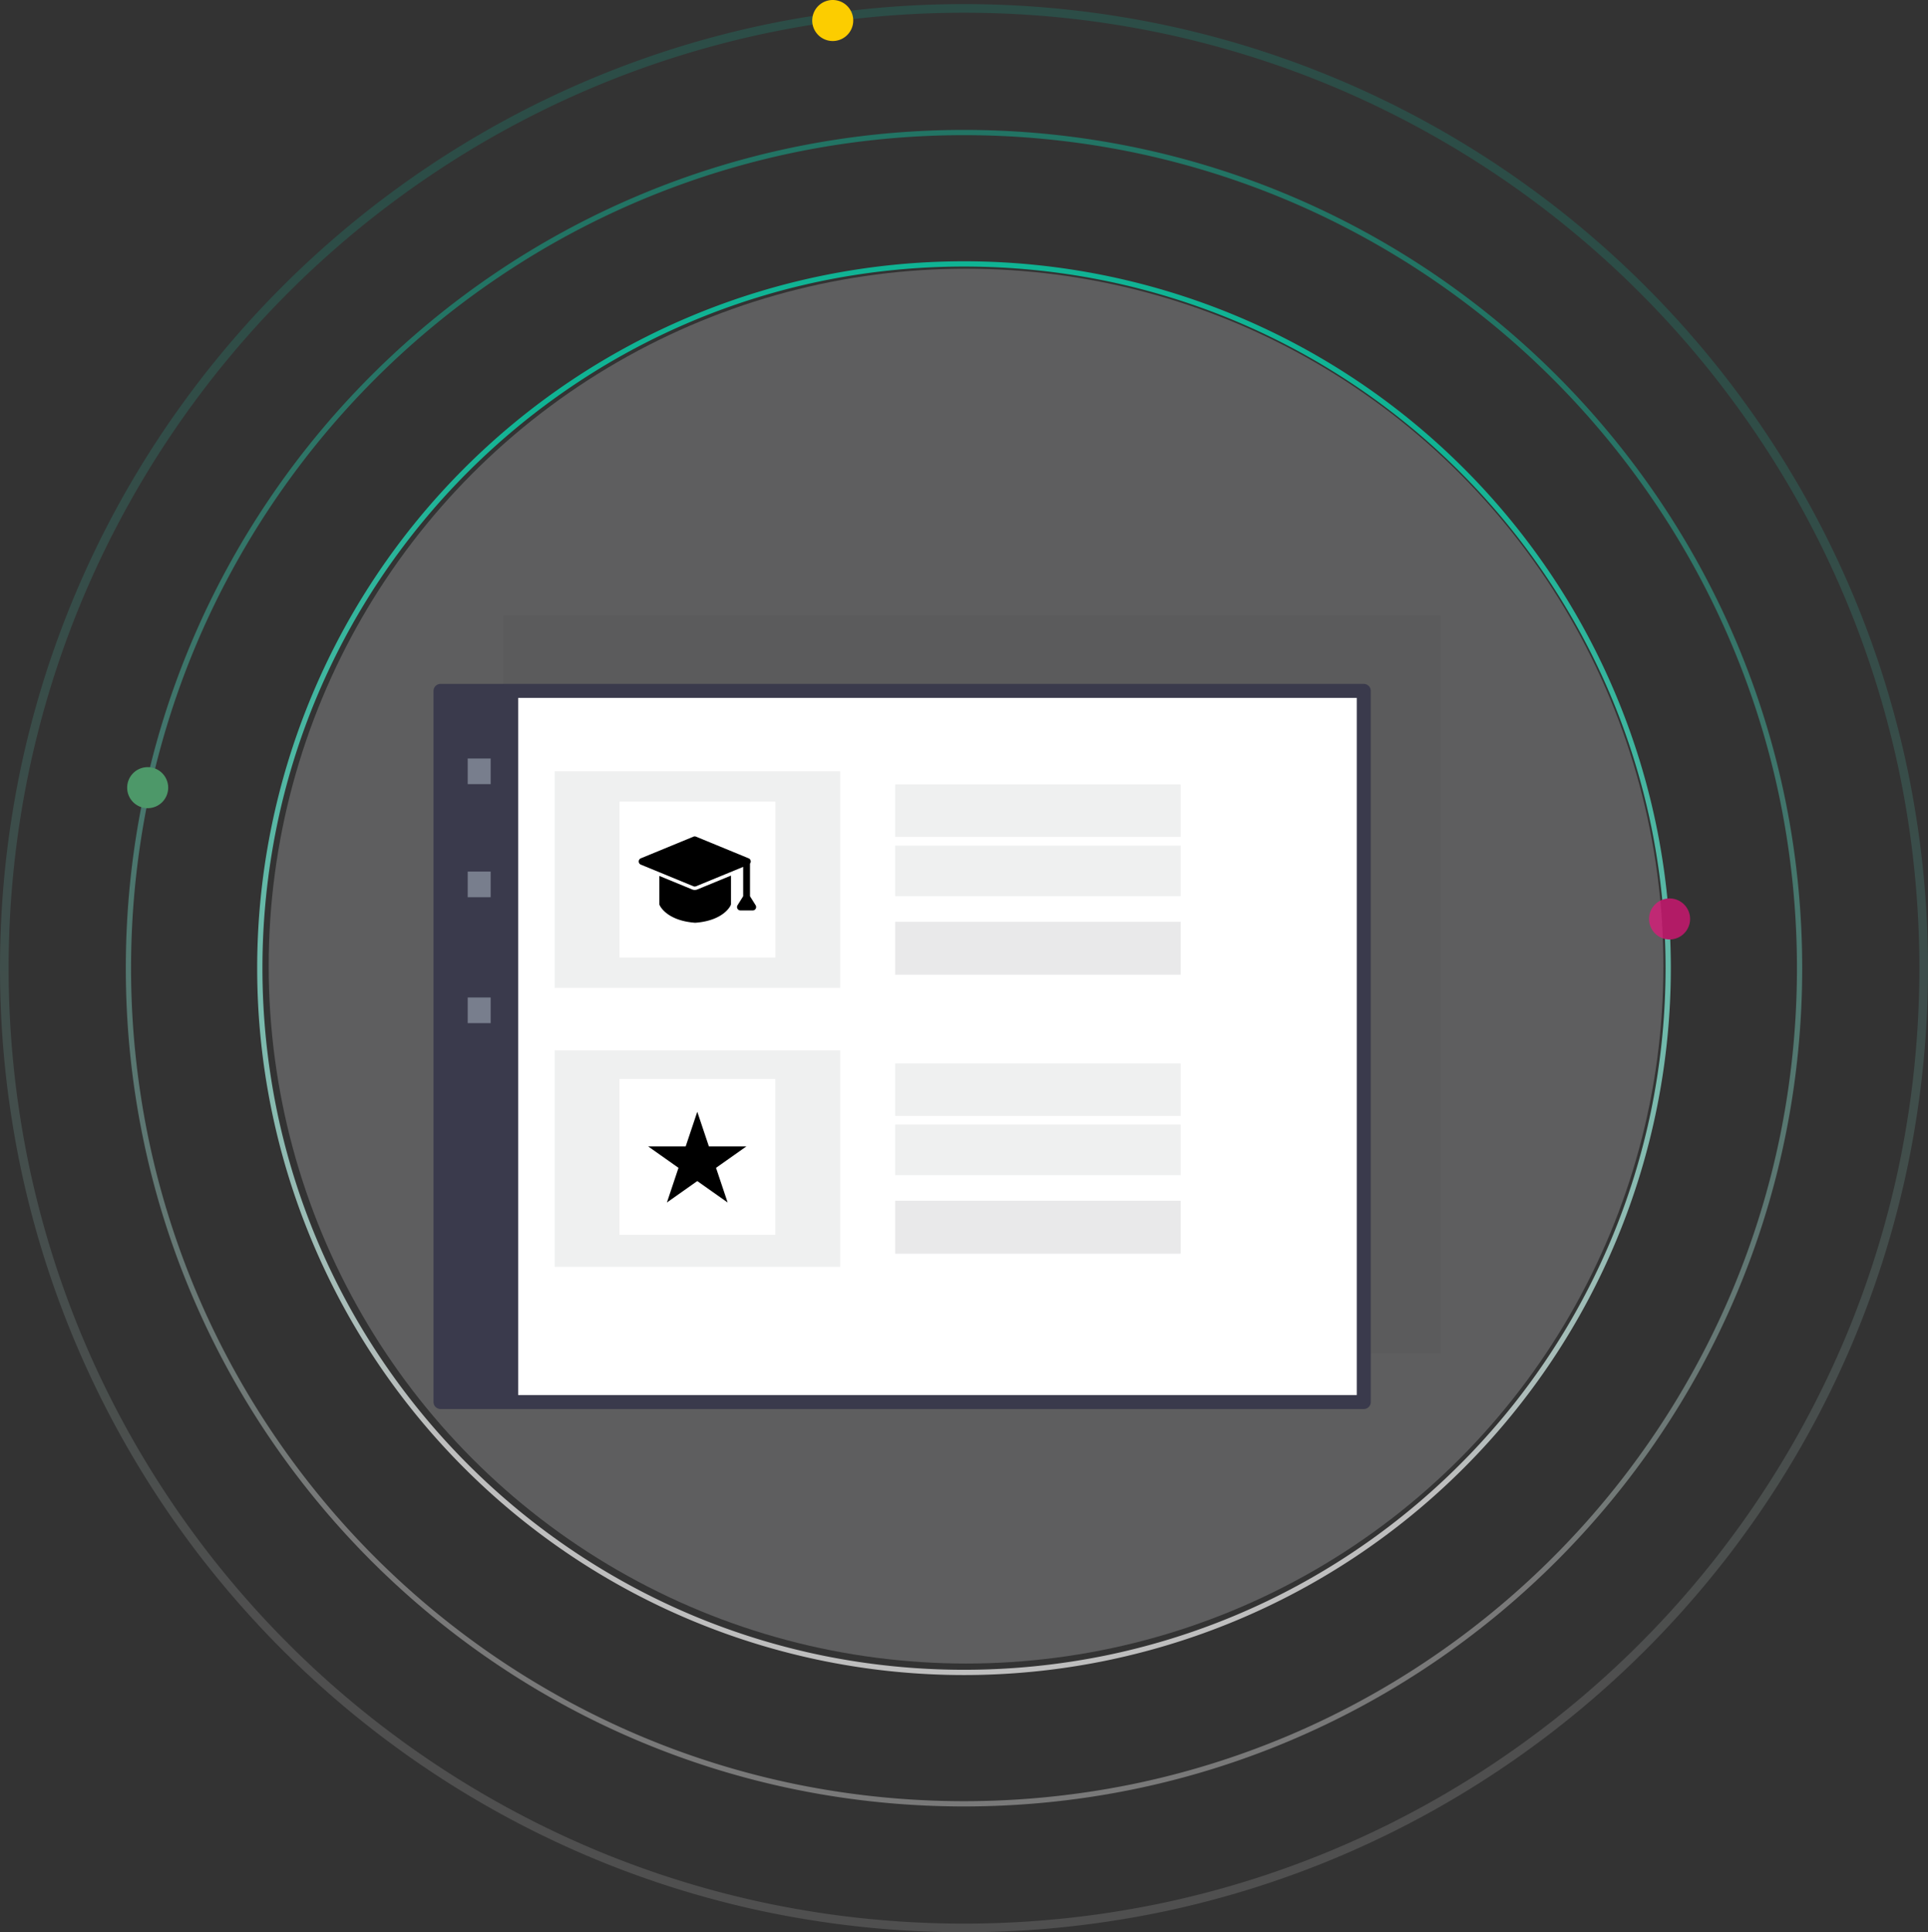 <?xml version="1.0" encoding="UTF-8"?>
<svg xmlns="http://www.w3.org/2000/svg" xmlns:xlink="http://www.w3.org/1999/xlink" width="470" height="471" viewBox="0 0 470 471">
  <rect x="0" y="0" width="470" height="471" fill="#333333" stroke="none"/>
  <defs>
    <linearGradient id="linear-gradient" x1="0.308" y1="0.842" x2="0.346" y2="0.108" gradientUnits="objectBoundingBox">
      <stop offset="0" stop-color="#fff"></stop>
      <stop offset="1" stop-color="#00efc1"></stop>
    </linearGradient>
    <clipPath id="clip-path">
      <rect id="Rectangle_2371" data-name="Rectangle 2371" width="28.629" height="21.047"></rect>
    </clipPath>
  </defs>
  <g id="Education-illustration" transform="translate(-158 -924)">
    <g id="illustration_Govt" data-name="illustration/Govt" transform="translate(-58 65)">
      <circle id="Ellipse_15" data-name="Ellipse 15" cx="170" cy="170" r="170" transform="translate(621.5 1264.5) rotate(180)" fill="#f5f8fd" opacity="0.22"></circle>
      <g id="Group_7027" data-name="Group 7027" transform="translate(0 55)" opacity="0.68">
        <path id="Path_61509" data-name="Path 61509" d="M235,2.1A234.632,234.632,0,0,0,188.06,6.83a231.615,231.615,0,0,0-83.276,35.043A233.588,233.588,0,0,0,20.4,144.345,231.716,231.716,0,0,0,6.83,188.06a235.193,235.193,0,0,0,0,93.88,231.616,231.616,0,0,0,35.043,83.276A233.588,233.588,0,0,0,144.345,449.6a231.716,231.716,0,0,0,43.715,13.57,235.194,235.194,0,0,0,93.88,0,231.616,231.616,0,0,0,83.276-35.043A233.588,233.588,0,0,0,449.6,325.655a231.713,231.713,0,0,0,13.57-43.715,235.194,235.194,0,0,0,0-93.88,231.614,231.614,0,0,0-35.043-83.276A233.588,233.588,0,0,0,325.655,20.4,231.713,231.713,0,0,0,281.94,6.83,234.632,234.632,0,0,0,235,2.1M235,0C364.787,0,470,105.213,470,235S364.787,470,235,470,0,364.787,0,235,105.213,0,235,0Z" transform="translate(216 805)" opacity="0.2" fill="url(#linear-gradient)"></path>
        <path id="Path_61508" data-name="Path 61508" d="M172.306,1.281a172.3,172.3,0,0,0-34.469,3.475A170.083,170.083,0,0,0,76.685,30.489a171.528,171.528,0,0,0-61.965,75.247,170.158,170.158,0,0,0-9.965,32.1,172.706,172.706,0,0,0,0,68.938,170.083,170.083,0,0,0,25.733,61.152,171.528,171.528,0,0,0,75.247,61.965,170.16,170.16,0,0,0,32.1,9.965,172.707,172.707,0,0,0,68.938,0,170.083,170.083,0,0,0,61.152-25.733,171.528,171.528,0,0,0,61.965-75.247,170.16,170.16,0,0,0,9.965-32.1,172.707,172.707,0,0,0,0-68.938,170.083,170.083,0,0,0-25.733-61.152,171.528,171.528,0,0,0-75.247-61.965,170.158,170.158,0,0,0-32.1-9.965,172.3,172.3,0,0,0-34.469-3.475m0-1.281A172.306,172.306,0,1,1,0,172.306,172.306,172.306,0,0,1,172.306,0Z" transform="translate(278.694 867.694)" fill="url(#linear-gradient)"></path>
        <path id="Path_61507" data-name="Path 61507" d="M204.333,1.281A204.559,204.559,0,0,0,163.41,5.406a201.934,201.934,0,0,0-72.6,30.552A203.649,203.649,0,0,0,17.237,125.3,202.021,202.021,0,0,0,5.406,163.41a205.046,205.046,0,0,0,0,81.847,201.934,201.934,0,0,0,30.552,72.6A203.649,203.649,0,0,0,125.3,391.43a202.022,202.022,0,0,0,38.113,11.831,205.047,205.047,0,0,0,81.847,0,201.933,201.933,0,0,0,72.6-30.552A203.649,203.649,0,0,0,391.43,283.37a202.022,202.022,0,0,0,11.831-38.113,205.047,205.047,0,0,0,0-81.847,201.933,201.933,0,0,0-30.552-72.6A203.649,203.649,0,0,0,283.37,17.237,202.022,202.022,0,0,0,245.257,5.406a204.559,204.559,0,0,0-40.923-4.125m0-1.281c112.85,0,204.333,91.483,204.333,204.333S317.184,408.667,204.333,408.667,0,317.184,0,204.333,91.483,0,204.333,0Z" transform="translate(246.667 835.667)" opacity="0.5" fill="url(#linear-gradient)"></path>
        <path id="Path_61553" data-name="Path 61553" d="M572.782,116.788h0a5,5,0,1,1,5-5,5,5,0,0,1-5,5" transform="translate(-320.782 884.212)" fill="#5ac782"></path>
        <path id="Path_61554" data-name="Path 61554" d="M572.782,116.788h0a5,5,0,1,1,5-5,5,5,0,0,1-5,5" transform="translate(50.218 916.212)" fill="#ee107e"></path>
      </g>
    </g>
    <path id="Path_76606" data-name="Path 76606" d="M572.782,116.788h0a5,5,0,1,1,5-5,5,5,0,0,1-5,5" transform="translate(-211.781 817.212)" fill="#fccd00"></path>
    <g id="Group_7569" data-name="Group 7569" transform="translate(-7.686 -118)">
      <path id="Path_76575" data-name="Path 76575" d="M131.25,7.12h228.5V187.036H340.972V24.487H131.25Z" transform="translate(157.172 1184.921)" fill="rgba(74,74,74,0.14)"></path>
      <rect id="Rectangle_2343" data-name="Rectangle 2343" width="225.068" height="173.348" transform="translate(273.076 1210.408)" fill="#fff"></rect>
      <path id="Path_76574" data-name="Path 76574" d="M226.773,264.253H1.705A1.7,1.7,0,0,1,0,262.548V89.2A1.7,1.7,0,0,1,1.705,87.5H226.773a1.7,1.7,0,0,1,1.705,1.705V262.548a1.7,1.7,0,0,1-1.705,1.705M3.41,260.843H225.068V90.905H3.41Z" transform="translate(271.371 1121.208)" fill="#3a3a4c"></path>
      <rect id="Rectangle_2344" data-name="Rectangle 2344" width="69.6" height="12.788" transform="translate(383.904 1233.213)" fill="#e3e4e5" opacity="0.56"></rect>
      <rect id="Rectangle_2359" data-name="Rectangle 2359" width="69.6" height="12.788" transform="translate(383.904 1301.213)" fill="#e3e4e5" opacity="0.56"></rect>
      <rect id="Rectangle_2350" data-name="Rectangle 2350" width="69.6" height="12.321" transform="translate(383.904 1248.122)" fill="#e3e4e5" opacity="0.56"></rect>
      <rect id="Rectangle_2360" data-name="Rectangle 2360" width="69.6" height="12.321" transform="translate(383.904 1316.122)" fill="#e3e4e5" opacity="0.56"></rect>
      <rect id="Rectangle_2351" data-name="Rectangle 2351" width="69.6" height="12.902" transform="translate(383.904 1266.694)" fill="#e3e4e5" opacity="0.79"></rect>
      <rect id="Rectangle_2361" data-name="Rectangle 2361" width="69.6" height="12.902" transform="translate(383.904 1334.694)" fill="#e3e4e5" opacity="0.79"></rect>
      <rect id="Rectangle_2347" data-name="Rectangle 2347" width="17.051" height="17.051" transform="translate(287.854 1225.754)" fill="none"></rect>
      <path id="Path_76596" data-name="Path 76596" d="M0,0H243.255l15.374,143.664-15.374,44.461H0Z" transform="translate(271.371 1197.336)" fill="none"></path>
      <rect id="Rectangle_2349" data-name="Rectangle 2349" width="19" height="174" transform="translate(273 1210)" fill="#3a3a4c"></rect>
      <rect id="Rectangle_2354" data-name="Rectangle 2354" width="5.596" height="6.252" transform="translate(279.703 1226.89)" fill="#cbd8e5" opacity="0.43"></rect>
      <rect id="Rectangle_2355" data-name="Rectangle 2355" width="5.596" height="6.252" transform="translate(279.703 1254.455)" fill="#cbd8e5" opacity="0.43"></rect>
      <rect id="Rectangle_2356" data-name="Rectangle 2356" width="5.596" height="6.252" transform="translate(279.703 1285.146)" fill="#cbd8e5" opacity="0.43"></rect>
      <g id="Group_7572" data-name="Group 7572" transform="translate(-4)">
        <rect id="Rectangle_2352" data-name="Rectangle 2352" width="69.6" height="52.777" transform="translate(304.904 1230.016)" fill="#e3e4e5" opacity="0.56"></rect>
        <rect id="Rectangle_2358" data-name="Rectangle 2358" width="38" height="38" transform="translate(320.704 1237.405)" fill="#fff"></rect>
        <g id="Group_7613" data-name="Group 7613" transform="translate(325.389 1245.881)">
          <g id="Group_7612" data-name="Group 7612" clip-path="url(#clip-path)">
            <path id="Path_77845" data-name="Path 77845" d="M5.033,16.444V9.636l8,3.292a1.641,1.641,0,0,0,1.259,0l8.2-3.374v6.893a.851.851,0,0,1-.068.325c0,.01-1.57,3.734-8.58,4.274a.818.818,0,0,1-.141,0c-6.375-.486-8.256-3.6-8.552-4.182A.83.83,0,0,1,5.033,16.444ZM.514,5.342,13.342.063a.829.829,0,0,1,.631,0L26.8,5.342a.833.833,0,0,1,.33,1.291v7.949l1.373,2.2A.833.833,0,0,1,27.8,18.05l-3,0a.834.834,0,0,1-.679-1.316l1.345-2.154V7.428L13.973,12.157a.829.829,0,0,1-.631,0L.514,6.878A.832.832,0,0,1,.514,5.342Z" transform="translate(0 -0.001)" fill-rule="evenodd"></path>
          </g>
        </g>
      </g>
      <g id="Group_7573" data-name="Group 7573" transform="translate(-4 68)">
        <rect id="Rectangle_2352-2" data-name="Rectangle 2352" width="69.6" height="52.777" transform="translate(304.904 1230.016)" fill="#e3e4e5" opacity="0.56"></rect>
        <rect id="Rectangle_2358-2" data-name="Rectangle 2358" width="38" height="38" transform="translate(320.686 1237)" fill="#fff"></rect>
        <path id="Path_76602" data-name="Path 76602" d="M11.982,0,9.153,8.445H0L7.4,13.669,4.578,22.119l7.4-5.225,7.4,5.225-2.827-8.451,7.405-5.224H14.81Z" transform="translate(327.686 1245)"></path>
      </g>
    </g>
  </g>
</svg>
